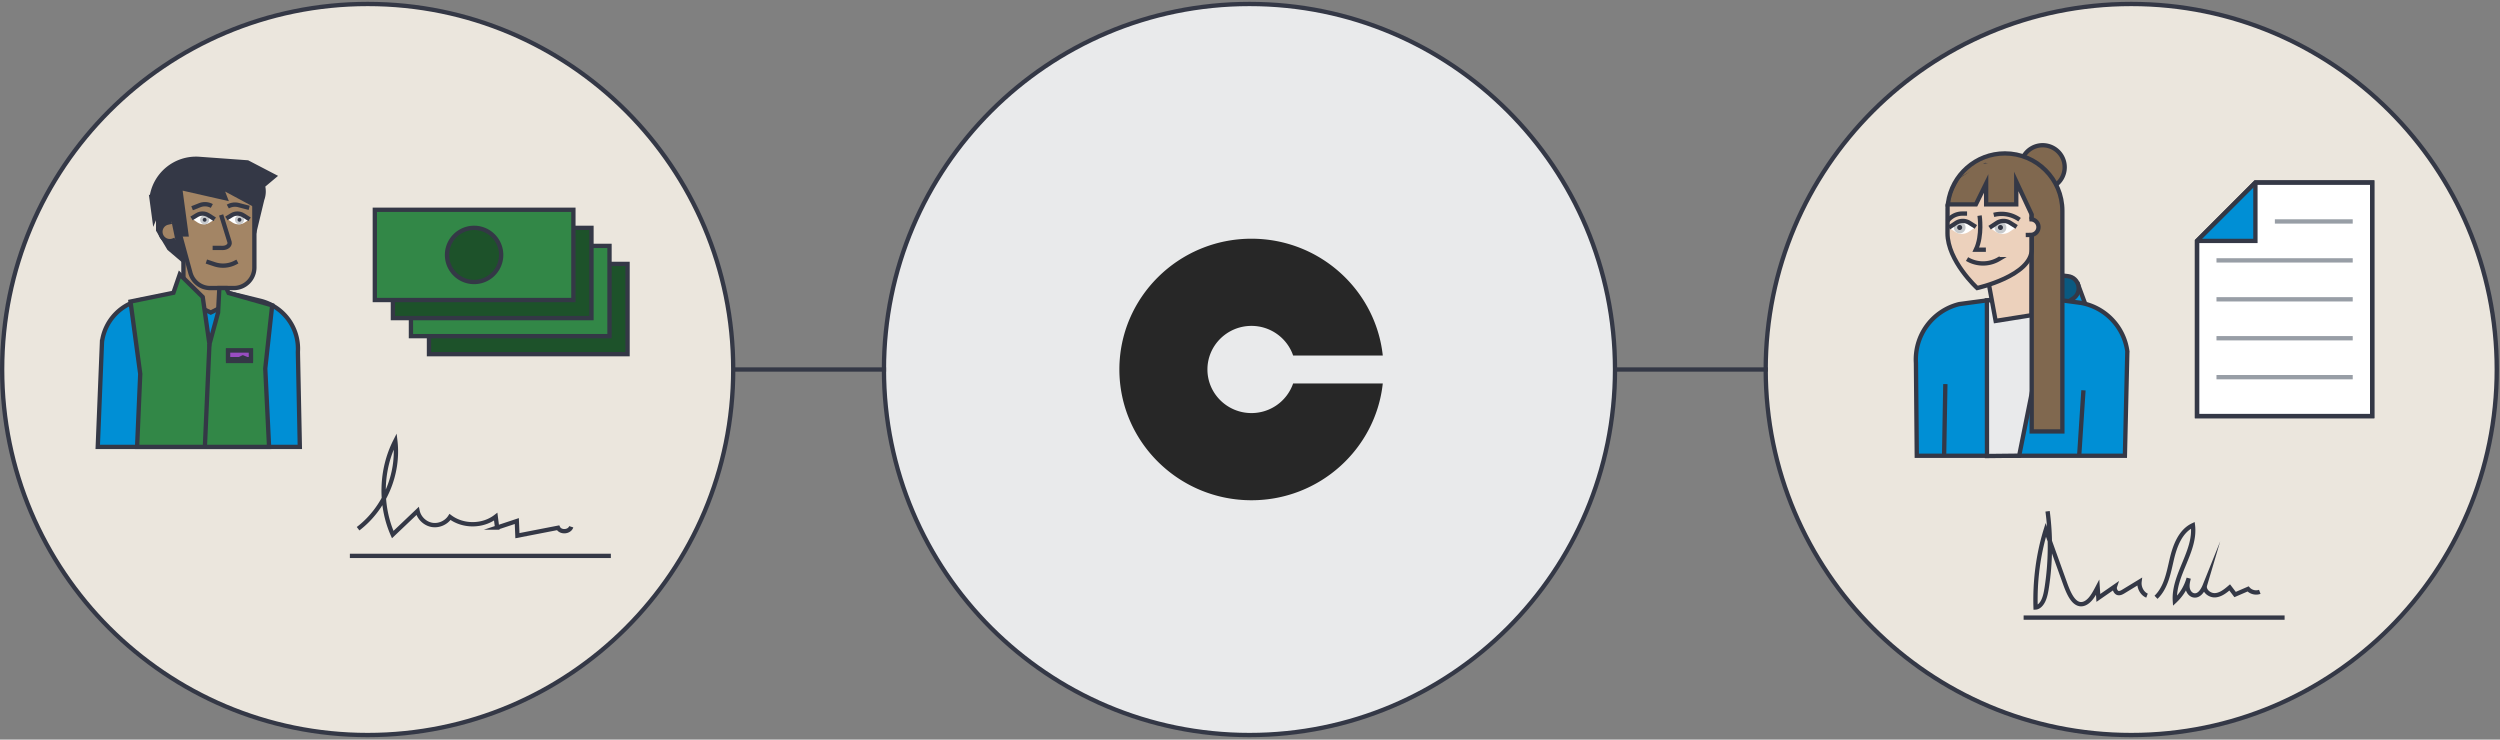 <svg xmlns="http://www.w3.org/2000/svg" xmlns:xlink="http://www.w3.org/1999/xlink" width="578" height="171" viewBox="0 0 578 171"><rect x="0" y="0" width="578" height="171" fill="#808080" stroke="none"/><defs><path id="8joab" d="M1314.25 1377.43c0 46.673-37.836 84.509-84.51 84.509-46.673 0-84.51-37.836-84.51-84.509 0-46.674 37.837-84.51 84.51-84.51 46.674 0 84.51 37.836 84.51 84.51"/><path id="8joac" d="M1314.25 1377.43c0 46.673-37.836 84.509-84.51 84.509-46.673 0-84.51-37.836-84.51-84.509 0-46.674 37.837-84.51 84.51-84.51 46.674 0 84.51 37.836 84.51 84.51z"/><path id="8joad" d="M906.519 1377.43c0 46.673-37.836 84.509-84.51 84.509-46.673 0-84.509-37.836-84.509-84.509 0-46.674 37.836-84.51 84.509-84.51 46.674 0 84.51 37.836 84.51 84.51"/><path id="8joae" d="M906.519 1377.43c0 46.673-37.836 84.509-84.51 84.509-46.673 0-84.509-37.836-84.509-84.509 0-46.674 37.836-84.51 84.509-84.51 46.674 0 84.51 37.836 84.51 84.51z"/><path id="8joaf" d="M1110.389 1377.43c0 46.673-37.836 84.509-84.509 84.509-46.674 0-84.51-37.836-84.51-84.509 0-46.674 37.836-84.51 84.51-84.51 46.673 0 84.509 37.836 84.509 84.51"/><path id="8joag" d="M1110.389 1377.43c0 46.673-37.836 84.509-84.509 84.509-46.674 0-84.51-37.836-84.51-84.509 0-46.674 37.836-84.51 84.51-84.51 46.673 0 84.509 37.836 84.509 84.51z"/><path id="8joah" d="M906.52 1377.43h35.352"/><path id="8joai" d="M1110.38 1377.43h35.353"/><path id="8joaj" d="M1035.972 1380.653a10.183 10.183 0 0 1-9.634 6.849c-5.613 0-10.179-4.521-10.179-10.078 0-5.557 4.566-10.078 10.179-10.078 4.474 0 8.274 2.876 9.636 6.857h20.726c-1.63-15.162-14.623-27.013-30.362-27.013-16.839 0-30.538 13.564-30.538 30.234 0 16.671 13.699 30.234 30.538 30.234 15.737 0 28.728-11.848 30.361-27.005z"/><path id="8joak" d="M866.23 1362.62a6.26 6.26 0 1 1-12.52 0 6.26 6.26 0 0 1 12.52 0"/><path id="8joal" d="M866.23 1362.62a6.26 6.26 0 1 1-12.52 0 6.26 6.26 0 0 1 12.52 0z"/><path id="8joam" d="M862.06 1358.45a6.26 6.26 0 1 1-12.521 0 6.26 6.26 0 0 1 12.521 0"/><path id="8joan" d="M862.06 1358.45a6.26 6.26 0 1 1-12.521 0 6.26 6.26 0 0 1 12.521 0z"/><path id="8joao" d="M857.88 1354.27a6.26 6.26 0 1 1-12.52 0 6.26 6.26 0 0 1 12.52 0"/><path id="8joap" d="M857.88 1354.27a6.26 6.26 0 1 1-12.52 0 6.26 6.26 0 0 1 12.52 0z"/><path id="8joaq" d="M853.71 1350.1a6.26 6.26 0 1 1-12.521 0 6.26 6.26 0 0 1 12.521 0"/><path id="8joar" d="M853.71 1350.1a6.26 6.26 0 1 1-12.521 0 6.26 6.26 0 0 1 12.521 0z"/><path id="8joaa" d="M737 1462.439h577.75V1292.42H737z"/><path id="8joat" d="M836.18 1373.886h45.907v-20.866H836.18z"/><path id="8joau" d="M832.01 1369.717h45.907v-20.867H832.01z"/><path id="8joav" d="M827.84 1365.546h45.907v-20.866H827.84z"/><path id="8joaw" d="M823.66 1361.367h45.907V1340.5H823.66z"/><path id="8joax" d="M852.871 1350.94a6.26 6.26 0 1 1-12.52 0 6.26 6.26 0 0 1 12.52 0"/><path id="8joay" d="M852.871 1350.94a6.26 6.26 0 1 1-12.52 0 6.26 6.26 0 0 1 12.52 0z"/><path id="8joaz" d="M817.89 1420.52h60.339"/><path id="8joaA" d="M819.79 1414.241c6.111-4.657 9.503-12.65 8.608-20.281-3.377 6.645-3.603 14.809-.599 21.633l5.739-5.453c.335 1.589 1.694 2.913 3.291 3.206 1.598.294 3.337-.459 4.216-1.826 3.024 2.274 7.57 2.244 10.564-.068l.322 2.527a8094.63 8094.63 0 0 1 4.556-1.513l.139 3.381c3.134-.609 6.268-1.217 9.401-1.827.577 1.168 2.65 1.01 3.043-.232"/><path id="8joaB" d="M1204.86 1434.79h60.339"/><path id="8joaC" d="M1217.432 1357.74l2.306 6.233-3.34.435-.868-6.112z"/><path id="8joaD" d="M1202.92 1354.8l7.859.535 4.315.515c2.614.312 3.418 3.715 1.221 5.164l-2.328 1.535z"/><path id="8joaE" d="M1186.499 1397.346l-2.979-15.896"/><path id="8joaF" d="M1218.077 1362.023l-13.091-1.753-15.007 2.036a13.176 13.176 0 0 0-10.012 13.632l.193 21.438h48.117l.56-24.15a13.174 13.174 0 0 0-10.76-11.203"/><path id="8joaG" d="M1218.077 1362.023l-13.091-1.753-15.007 2.036a13.176 13.176 0 0 0-10.012 13.632l.193 21.438h48.117l.56-24.15a13.174 13.174 0 0 0-10.76-11.203z"/><path id="8joaH" d="M1210.577 1361.2l-3.354 19.302-3.39 16.851-7.443.08-.02-35.998z"/><path id="8joaI" d="M1217.707 1397.371l.986-15.131"/><path id="8joaJ" d="M1186.475 1397.368l.29-16.568"/><path id="8joaK" d="M1204.18 1330.667a5.087 5.087 0 1 0 10.174 0 5.087 5.087 0 0 0-10.174 0"/><path id="8joaL" d="M1204.18 1330.667a5.087 5.087 0 1 0 10.174 0 5.087 5.087 0 0 0-10.174 0z"/><path id="8joaM" d="M1206.686 1364.874l-8.294 1.322-3.152-17.086h11.49z"/><path id="8joaN" d="M1187.26 1344.928v-4.177c0-7.335 5.946-13.281 13.282-13.281 7.335 0 13.281 5.946 13.281 13.281v51.003h-7.09v-42.983z"/><path id="8joaO" d="M1187.287 1339.386s-.027.104-.027 6.523c0 6.418 6.863 12.686 6.863 12.686s12.609-2.836 12.609-8.955v-17.613l-10.669-1.867-5.963 3.454z"/><path id="8joaP" d="M1194.678 1341.85s.709 4.594-.858 7.876h2.314"/><path id="8joaQ" d="M1187.26 1339.258h6.565l2.379-4.84v4.84h6.958v-5.3l4.594 9.846 1.773-2.56-.878-10.37-7.663-1.904-7.163 1.186-1.821 1.747-2.035 1.378-1.313 2.56z"/><path id="8joaR" d="M1187.379 1338.952c.878-6.483 6.433-11.482 13.157-11.482 7.336 0 13.282 5.946 13.282 13.281v51.003h-7.091v-50.145l-.942-2.019-2.629-5.633v5.3h-6.957v-4.84l-2.379 4.84h-6.48z"/><path id="8joaS" d="M1206.236 1342.709l.273-.008a1.805 1.805 0 0 1 .085 3.607l-1.244.023"/><path id="8joaT" d="M1191.785 1341.38h-1.105a4.243 4.243 0 0 0-3.181 1.436l-.239.27"/><path id="8joaU" d="M1197.95 1341.679l.152-.036a7.148 7.148 0 0 1 5.821 1.152"/><path id="8joaV" d="M1203.245 1344.463l-1.505-.945a2.865 2.865 0 0 0-3.097.034l-1.653 1.089 1.45.958a2.862 2.862 0 0 0 3.201-.032z"/><path id="8joaW" d="M1200.735 1344.028a1.355 1.355 0 1 1-2.46 1.135 1.355 1.355 0 0 1 2.46-1.135"/><path id="8joaX" d="M1200.036 1344.356a.58.58 0 1 1-1.055.487.58.58 0 0 1 1.055-.487"/><path id="8joaY" d="M1203.245 1344.463l-1.505-.945a2.865 2.865 0 0 0-3.097.034l-1.653 1.089"/><path id="8joaZ" d="M1193.825 1344.463l-1.505-.945a2.865 2.865 0 0 0-3.097.034l-1.653 1.089 1.45.958a2.862 2.862 0 0 0 3.201-.032z"/><path id="8joaaa" d="M1191.316 1344.028a1.355 1.355 0 1 1-2.461 1.135 1.355 1.355 0 0 1 2.46-1.135"/><path id="8joaab" d="M1190.606 1344.356a.58.58 0 1 1-1.055.487.58.58 0 0 1 1.055-.487"/><path id="8joaac" d="M1193.825 1344.463l-1.505-.945a2.865 2.865 0 0 0-3.097.034l-1.653 1.089"/><path id="8joaad" d="M1199.504 1351.69l-.379.224a7.18 7.18 0 0 1-7.345-.028"/><path id="8joaae" d="M1285.45 1388.2h-40.5v-40.5l13.5-13.5h27z"/><path id="8joaaf" d="M1258.45 1334.2v13.5h-13.5"/><path id="8joaag" d="M1262.95 1343.2h18"/><path id="8joaah" d="M1249.45 1352.2h31.5"/><path id="8joaai" d="M1249.45 1361.2h31.5"/><path id="8joaaj" d="M1249.45 1370.2h31.5"/><path id="8joaak" d="M1249.45 1379.2h31.5"/><path id="8joaal" d="M797.95 1395.307l1.971-17.147"/><path id="8joaam" d="M769.921 1361.288l15.249-2.698 12.012 2.944a11.434 11.434 0 0 1 8.69 11.831l.447 21.956H759.6l.982-24.309a11.436 11.436 0 0 1 9.339-9.724"/><path id="8joaan" d="M769.921 1361.288l15.249-2.698 12.012 2.944a11.434 11.434 0 0 1 8.69 11.831l.447 21.956H759.6l.982-24.309a11.436 11.436 0 0 1 9.339-9.724z"/><path id="8joaao" d="M794.232 1329.549l6.164 3.21-2.609 2.192a5.281 5.281 0 0 1-.167 3.153l-1.807 7.505-16.47 6.594-3.241-2.757-2.534-4.248v-4.77l-.895 2.14-.633-4.71a10.356 10.356 0 0 1 11.034-9.12z"/><path id="8joaap" d="M779.41 1344.017v17.26l6.314 2.98 3.163-1.59v-8.53l-8.18-10.497z"/><path id="8joaaq" d="M795.811 1337.033v16.811a4.754 4.754 0 0 1-4.754 4.754h-5.446a4.753 4.753 0 0 1-4.587-3.504l-4.514-16.571 1.043-4.023h17.289z"/><path id="8joaar" d="M788.129 1341.69l1.938 6.264c.194.713-.57 1.373-1.584 1.369l-2.323-.012"/><path id="8joaas" d="M791.889 1352.465l-.469.246a6.158 6.158 0 0 1-4.805.389l-1.905-.635"/><path id="8joaat" d="M789.67 1339.755l.084-.046a3.292 3.292 0 0 1 2.408-.295l2.448.639"/><path id="8joaau" d="M785.973 1339.622a3.296 3.296 0 0 0-2.795-.177l-1.768.7"/><path id="8joaav" d="M796.407 1339.675l-8.309-4.471 1.006 2.608-10.47-2.385 1.453 10.769h-2.31l-1.736-2.519-.871-8.473 3.124-2.794 17.517 1.136z"/><path id="8joaaw" d="M776.668 1343.27l-.878.197a2.167 2.167 0 1 0 1.305 4.114l.43-.179"/><path id="8joaax" d="M781.27 1342.509l1.271-.775c.803-.49 1.844-.47 2.664.05l1.448.919-1.224.786c-.822.529-1.911.509-2.753-.05z"/><path id="8joaay" d="M783.361 1342.394a1.04 1.04 0 1 0 1.898.851 1.04 1.04 0 0 0-1.898-.851"/><path id="8joaaz" d="M783.904 1342.637a.446.446 0 1 0 .814.365.446.446 0 0 0-.814-.365"/><path id="8joaaA" d="M781.27 1342.509l1.271-.775c.803-.49 1.844-.47 2.664.05l1.448.919"/><path id="8joaaB" d="M789.33 1342.509l1.271-.775c.803-.49 1.844-.47 2.664.05l1.448.919-1.224.786c-.822.529-1.911.509-2.753-.05z"/><path id="8joaaC" d="M791.421 1342.394a1.04 1.04 0 1 0 1.898.851 1.04 1.04 0 0 0-1.898-.851"/><path id="8joaaD" d="M791.964 1342.637a.446.446 0 1 0 .814.365.446.446 0 0 0-.814-.365"/><path id="8joaaE" d="M789.33 1342.509l1.271-.775c.803-.49 1.844-.47 2.664.05l1.448.919"/><path id="8joaaF" d="M799.212 1395.322l-.884-18.122 1.601-14.602-10.076-2.859-.554-1.141-1.585-.007-.293 5.668-1.999 7.314-1.041-7.314-.516-3.595-5.307-5.224-1.462 4.251-9.926 2.029 2.252 16.728-.725 16.874z"/><path id="8joaaG" d="M785.42 1371.57l-1.04 23.468"/><path id="8joaaH" d="M789.73 1375.458h5.283v-2.418h-5.283z"/><path id="8joaaI" d="M795.013 1375.04h-.896l-.968-.396-.836.396h-2.583v-2h5.283z"/><path id="8joaaJ" d="M1210.402 1410.21a62.334 62.334 0 0 1-.187 17.592c-.162 1.048-.358 2.107-.769 3.001-.41.893-1.074 1.605-1.818 1.646-.194-6.144.62-12.342 2.358-17.942l4.454 12.38c.767 2.132 1.794 4.531 3.446 4.783.854.13 1.704-.385 2.377-1.148.673-.761 1.197-1.756 1.713-2.741l.164 2.458 3.834-2.655c-.207.616.198 1.37.665 1.512.466.141.938-.131 1.375-.398l3.644-2.218c-.18 1.468.728 2.853 1.732 3.225"/><path id="8joaaK" d="M1235.47 1430.093c2.319-2.219 2.911-5.628 3.638-8.754.727-3.126 1.988-6.531 4.891-7.899.747 6.016-4.562 11.452-4.164 17.502a11.339 11.339 0 0 0 3.192-5.262c-.191.765-.382 1.556-.245 2.332.136.775.694 1.535 1.473 1.645 1.24.177 2.067-1.21 2.533-2.372-.369 1.245 1.056 2.423 2.35 2.339 1.295-.084 2.379-.967 3.367-1.809l1.251 1.639 3-1.298c.653.744 1.78 1.024 2.705.675"/><clipPath id="8joas"><use xlink:href="#8joaa"/></clipPath></defs><g><g transform="translate(-737 -1292)"><g><use fill="#ebe6dd" xlink:href="#8joab"/></g><g><use fill="#fff" fill-opacity="0" stroke="#343846" stroke-miterlimit="50" xlink:href="#8joac"/></g><g><use fill="#ebe6dd" xlink:href="#8joad"/></g><g><use fill="#fff" fill-opacity="0" stroke="#343846" stroke-miterlimit="50" xlink:href="#8joae"/></g><g><use fill="#e9eaeb" xlink:href="#8joaf"/></g><g><use fill="#fff" fill-opacity="0" stroke="#343846" stroke-miterlimit="50" xlink:href="#8joag"/></g><g><use fill="#fff" fill-opacity="0" stroke="#343846" stroke-miterlimit="50" xlink:href="#8joah"/></g><g><use fill="#fff" fill-opacity="0" stroke="#343846" stroke-miterlimit="50" xlink:href="#8joai"/></g><g><use fill="#272727" xlink:href="#8joaj"/></g><g><use fill="#1d522a" xlink:href="#8joak"/></g><g><use fill="#fff" fill-opacity="0" stroke="#343846" stroke-miterlimit="50" xlink:href="#8joal"/></g><g><use fill="#1d522a" xlink:href="#8joam"/></g><g><use fill="#fff" fill-opacity="0" stroke="#343846" stroke-miterlimit="50" xlink:href="#8joan"/></g><g><use fill="#1d522a" xlink:href="#8joao"/></g><g><use fill="#fff" fill-opacity="0" stroke="#343846" stroke-miterlimit="50" xlink:href="#8joap"/></g><g><use fill="#1d522a" xlink:href="#8joaq"/></g><g><use fill="#fff" fill-opacity="0" stroke="#343846" stroke-miterlimit="50" xlink:href="#8joar"/></g><g/><g clip-path="url(#8joas)"><use fill="#1d522a" xlink:href="#8joat"/></g><g clip-path="url(#8joas)"><use fill="#fff" fill-opacity="0" stroke="#343846" stroke-miterlimit="50" xlink:href="#8joat"/></g><g clip-path="url(#8joas)"><use fill="#328747" xlink:href="#8joau"/></g><g clip-path="url(#8joas)"><use fill="#fff" fill-opacity="0" stroke="#343846" stroke-miterlimit="50" xlink:href="#8joau"/></g><g clip-path="url(#8joas)"><use fill="#1d522a" xlink:href="#8joav"/></g><g clip-path="url(#8joas)"><use fill="#fff" fill-opacity="0" stroke="#343846" stroke-miterlimit="50" xlink:href="#8joav"/></g><g clip-path="url(#8joas)"><use fill="#328747" xlink:href="#8joaw"/></g><g clip-path="url(#8joas)"><use fill="#fff" fill-opacity="0" stroke="#343846" stroke-miterlimit="50" xlink:href="#8joaw"/></g><g clip-path="url(#8joas)"><use fill="#1d522a" xlink:href="#8joax"/></g><g clip-path="url(#8joas)"><use fill="#fff" fill-opacity="0" stroke="#343846" stroke-miterlimit="50" xlink:href="#8joay"/></g><g clip-path="url(#8joas)"><use fill="#fff" fill-opacity="0" stroke="#343846" stroke-miterlimit="50" xlink:href="#8joaz"/></g><g clip-path="url(#8joas)"><use fill="#fff" fill-opacity="0" stroke="#343846" stroke-miterlimit="50" xlink:href="#8joaA"/></g><g clip-path="url(#8joas)"><use fill="#fff" fill-opacity="0" stroke="#343846" stroke-miterlimit="50" xlink:href="#8joaB"/></g><g clip-path="url(#8joas)"><use fill="#008fd5" xlink:href="#8joaC"/></g><g clip-path="url(#8joas)"><use fill="#fff" fill-opacity="0" stroke="#343846" stroke-miterlimit="50" xlink:href="#8joaC"/></g><g clip-path="url(#8joas)"><use fill="#0a5980" xlink:href="#8joaD"/></g><g clip-path="url(#8joas)"><use fill="#fff" fill-opacity="0" stroke="#343846" stroke-miterlimit="50" xlink:href="#8joaD"/></g><g clip-path="url(#8joas)"><use fill="#fff" fill-opacity="0" stroke="#343846" stroke-miterlimit="50" xlink:href="#8joaE"/></g><g clip-path="url(#8joas)"><use fill="#008fd5" xlink:href="#8joaF"/></g><g clip-path="url(#8joas)"><use fill="#fff" fill-opacity="0" stroke="#343846" stroke-miterlimit="50" xlink:href="#8joaG"/></g><g clip-path="url(#8joas)"><use fill="#e9eaeb" xlink:href="#8joaH"/></g><g clip-path="url(#8joas)"><use fill="#fff" fill-opacity="0" stroke="#343846" stroke-miterlimit="50" xlink:href="#8joaH"/></g><g clip-path="url(#8joas)"><g><use fill="#e9eaeb" xlink:href="#8joaI"/></g><g><use fill="#fff" fill-opacity="0" stroke="#343846" stroke-miterlimit="50" xlink:href="#8joaI"/></g></g><g clip-path="url(#8joas)"><g><use fill="#bcddec" xlink:href="#8joaJ"/></g><g><use fill="#fff" fill-opacity="0" stroke="#343846" stroke-miterlimit="50" xlink:href="#8joaJ"/></g></g><g clip-path="url(#8joas)"><use fill="#80684f" xlink:href="#8joaK"/></g><g clip-path="url(#8joas)"><use fill="#fff" fill-opacity="0" stroke="#343846" stroke-miterlimit="50" xlink:href="#8joaL"/></g><g clip-path="url(#8joas)"><use fill="#ecd1bc" xlink:href="#8joaM"/></g><g clip-path="url(#8joas)"><use fill="#fff" fill-opacity="0" stroke="#343846" stroke-miterlimit="50" xlink:href="#8joaM"/></g><g clip-path="url(#8joas)"><use fill="#80684f" xlink:href="#8joaN"/></g><g clip-path="url(#8joas)"><use fill="#ecd1bc" xlink:href="#8joaO"/></g><g clip-path="url(#8joas)"><use fill="#fff" fill-opacity="0" stroke="#343846" stroke-miterlimit="50" xlink:href="#8joaO"/></g><g clip-path="url(#8joas)"><use fill="#fff" fill-opacity="0" stroke="#343846" stroke-miterlimit="50" xlink:href="#8joaP"/></g><g clip-path="url(#8joas)"><use fill="#80684f" xlink:href="#8joaQ"/></g><g clip-path="url(#8joas)"><use fill="#fff" fill-opacity="0" stroke="#343846" stroke-miterlimit="50" xlink:href="#8joaR"/></g><g clip-path="url(#8joas)"><g><use fill="#ecd1bc" xlink:href="#8joaS"/></g><g><use fill="#fff" fill-opacity="0" stroke="#343846" stroke-miterlimit="50" xlink:href="#8joaS"/></g></g><g clip-path="url(#8joas)"><use fill="#fff" fill-opacity="0" stroke="#343846" stroke-miterlimit="50" xlink:href="#8joaT"/></g><g clip-path="url(#8joas)"><use fill="#fff" fill-opacity="0" stroke="#343846" stroke-miterlimit="50" xlink:href="#8joaU"/></g><g clip-path="url(#8joas)"><use fill="#fff" xlink:href="#8joaV"/></g><g clip-path="url(#8joas)"><use fill="#c6c9cc" xlink:href="#8joaW"/></g><g clip-path="url(#8joas)"><use fill="#343846" xlink:href="#8joaX"/></g><g clip-path="url(#8joas)"><use fill="#fff" fill-opacity="0" stroke="#343846" stroke-miterlimit="50" xlink:href="#8joaY"/></g><g clip-path="url(#8joas)"><use fill="#fff" xlink:href="#8joaZ"/></g><g clip-path="url(#8joas)"><use fill="#c6c9cc" xlink:href="#8joaaa"/></g><g clip-path="url(#8joas)"><use fill="#343846" xlink:href="#8joaab"/></g><g clip-path="url(#8joas)"><use fill="#fff" fill-opacity="0" stroke="#343846" stroke-miterlimit="50" xlink:href="#8joaac"/></g><g clip-path="url(#8joas)"><use fill="#fff" fill-opacity="0" stroke="#343846" stroke-miterlimit="50" xlink:href="#8joaad"/></g><g clip-path="url(#8joas)"><use fill="#fff" xlink:href="#8joaae"/></g><g clip-path="url(#8joas)"><use fill="#fff" fill-opacity="0" stroke="#343846" stroke-miterlimit="50" xlink:href="#8joaae"/></g><g clip-path="url(#8joas)"><g><use fill="#008fd5" xlink:href="#8joaaf"/></g><g><use fill="#fff" fill-opacity="0" stroke="#343846" stroke-miterlimit="50" xlink:href="#8joaaf"/></g></g><g clip-path="url(#8joas)"><use fill="#fff" fill-opacity="0" stroke="#343846" stroke-miterlimit="50" xlink:href="#8joaae"/></g><g clip-path="url(#8joas)"><use fill="#fff" fill-opacity="0" stroke="#989ea6" stroke-miterlimit="50" xlink:href="#8joaag"/></g><g clip-path="url(#8joas)"><use fill="#fff" fill-opacity="0" stroke="#989ea6" stroke-miterlimit="50" xlink:href="#8joaah"/></g><g clip-path="url(#8joas)"><use fill="#fff" fill-opacity="0" stroke="#989ea6" stroke-miterlimit="50" xlink:href="#8joaai"/></g><g clip-path="url(#8joas)"><use fill="#fff" fill-opacity="0" stroke="#989ea6" stroke-miterlimit="50" xlink:href="#8joaaj"/></g><g clip-path="url(#8joas)"><use fill="#fff" fill-opacity="0" stroke="#989ea6" stroke-miterlimit="50" xlink:href="#8joaak"/></g><g clip-path="url(#8joas)"><use fill="#fff" fill-opacity="0" stroke="#343846" stroke-miterlimit="50" xlink:href="#8joaal"/></g><g clip-path="url(#8joas)"><use fill="#008fd5" xlink:href="#8joaam"/></g><g clip-path="url(#8joas)"><use fill="#fff" fill-opacity="0" stroke="#343846" stroke-miterlimit="50" xlink:href="#8joaan"/></g><g clip-path="url(#8joas)"><use fill="#343846" xlink:href="#8joaao"/></g><g clip-path="url(#8joas)"><use fill="#fff" fill-opacity="0" stroke="#343846" stroke-miterlimit="50" xlink:href="#8joaao"/></g><g clip-path="url(#8joas)"><use fill="#a38565" xlink:href="#8joaap"/></g><g clip-path="url(#8joas)"><use fill="#fff" fill-opacity="0" stroke="#343846" stroke-miterlimit="50" xlink:href="#8joaap"/></g><g clip-path="url(#8joas)"><use fill="#a38565" xlink:href="#8joaaq"/></g><g clip-path="url(#8joas)"><use fill="#fff" fill-opacity="0" stroke="#343846" stroke-miterlimit="50" xlink:href="#8joaaq"/></g><g clip-path="url(#8joas)"><use fill="#fff" fill-opacity="0" stroke="#343846" stroke-miterlimit="50" xlink:href="#8joaar"/></g><g clip-path="url(#8joas)"><use fill="#fff" fill-opacity="0" stroke="#343846" stroke-miterlimit="50" xlink:href="#8joaas"/></g><g clip-path="url(#8joas)"><use fill="#fff" fill-opacity="0" stroke="#343846" stroke-miterlimit="50" xlink:href="#8joaat"/></g><g clip-path="url(#8joas)"><use fill="#fff" fill-opacity="0" stroke="#343846" stroke-miterlimit="50" xlink:href="#8joaau"/></g><g clip-path="url(#8joas)"><use fill="#343846" xlink:href="#8joaav"/></g><g clip-path="url(#8joas)"><use fill="#fff" fill-opacity="0" stroke="#343846" stroke-miterlimit="50" xlink:href="#8joaav"/></g><g clip-path="url(#8joas)"><g><use fill="#a38565" xlink:href="#8joaaw"/></g><g><use fill="#fff" fill-opacity="0" stroke="#343846" stroke-miterlimit="50" xlink:href="#8joaaw"/></g></g><g clip-path="url(#8joas)"><use fill="#fff" xlink:href="#8joaax"/></g><g clip-path="url(#8joas)"><use fill="#c6c9cc" xlink:href="#8joaay"/></g><g clip-path="url(#8joas)"><use fill="#343846" xlink:href="#8joaaz"/></g><g clip-path="url(#8joas)"><use fill="#fff" fill-opacity="0" stroke="#343846" stroke-miterlimit="50" xlink:href="#8joaaA"/></g><g clip-path="url(#8joas)"><use fill="#fff" xlink:href="#8joaaB"/></g><g clip-path="url(#8joas)"><use fill="#c6c9cc" xlink:href="#8joaaC"/></g><g clip-path="url(#8joas)"><use fill="#343846" xlink:href="#8joaaD"/></g><g clip-path="url(#8joas)"><use fill="#fff" fill-opacity="0" stroke="#343846" stroke-miterlimit="50" xlink:href="#8joaaE"/></g><g clip-path="url(#8joas)"><use fill="#328747" xlink:href="#8joaaF"/></g><g clip-path="url(#8joas)"><use fill="#fff" fill-opacity="0" stroke="#343846" stroke-miterlimit="50" xlink:href="#8joaaF"/></g><g clip-path="url(#8joas)"><g><use fill="#e9eaeb" xlink:href="#8joaaG"/></g><g><use fill="#fff" fill-opacity="0" stroke="#343846" stroke-miterlimit="50" xlink:href="#8joaaG"/></g></g><g clip-path="url(#8joas)"><use fill="#343846" xlink:href="#8joaaH"/></g><g clip-path="url(#8joas)"><use fill="#fff" fill-opacity="0" stroke="#343846" stroke-miterlimit="50" xlink:href="#8joaaH"/></g><g clip-path="url(#8joas)"><use fill="#994dc2" xlink:href="#8joaaI"/></g><g clip-path="url(#8joas)"><use fill="#fff" fill-opacity="0" stroke="#343846" stroke-miterlimit="50" xlink:href="#8joaaI"/></g><g clip-path="url(#8joas)"><use fill="#fff" fill-opacity="0" stroke="#343846" stroke-miterlimit="50" xlink:href="#8joaaJ"/></g><g clip-path="url(#8joas)"><use fill="#fff" fill-opacity="0" stroke="#343846" stroke-miterlimit="50" xlink:href="#8joaaK"/></g></g></g></svg>